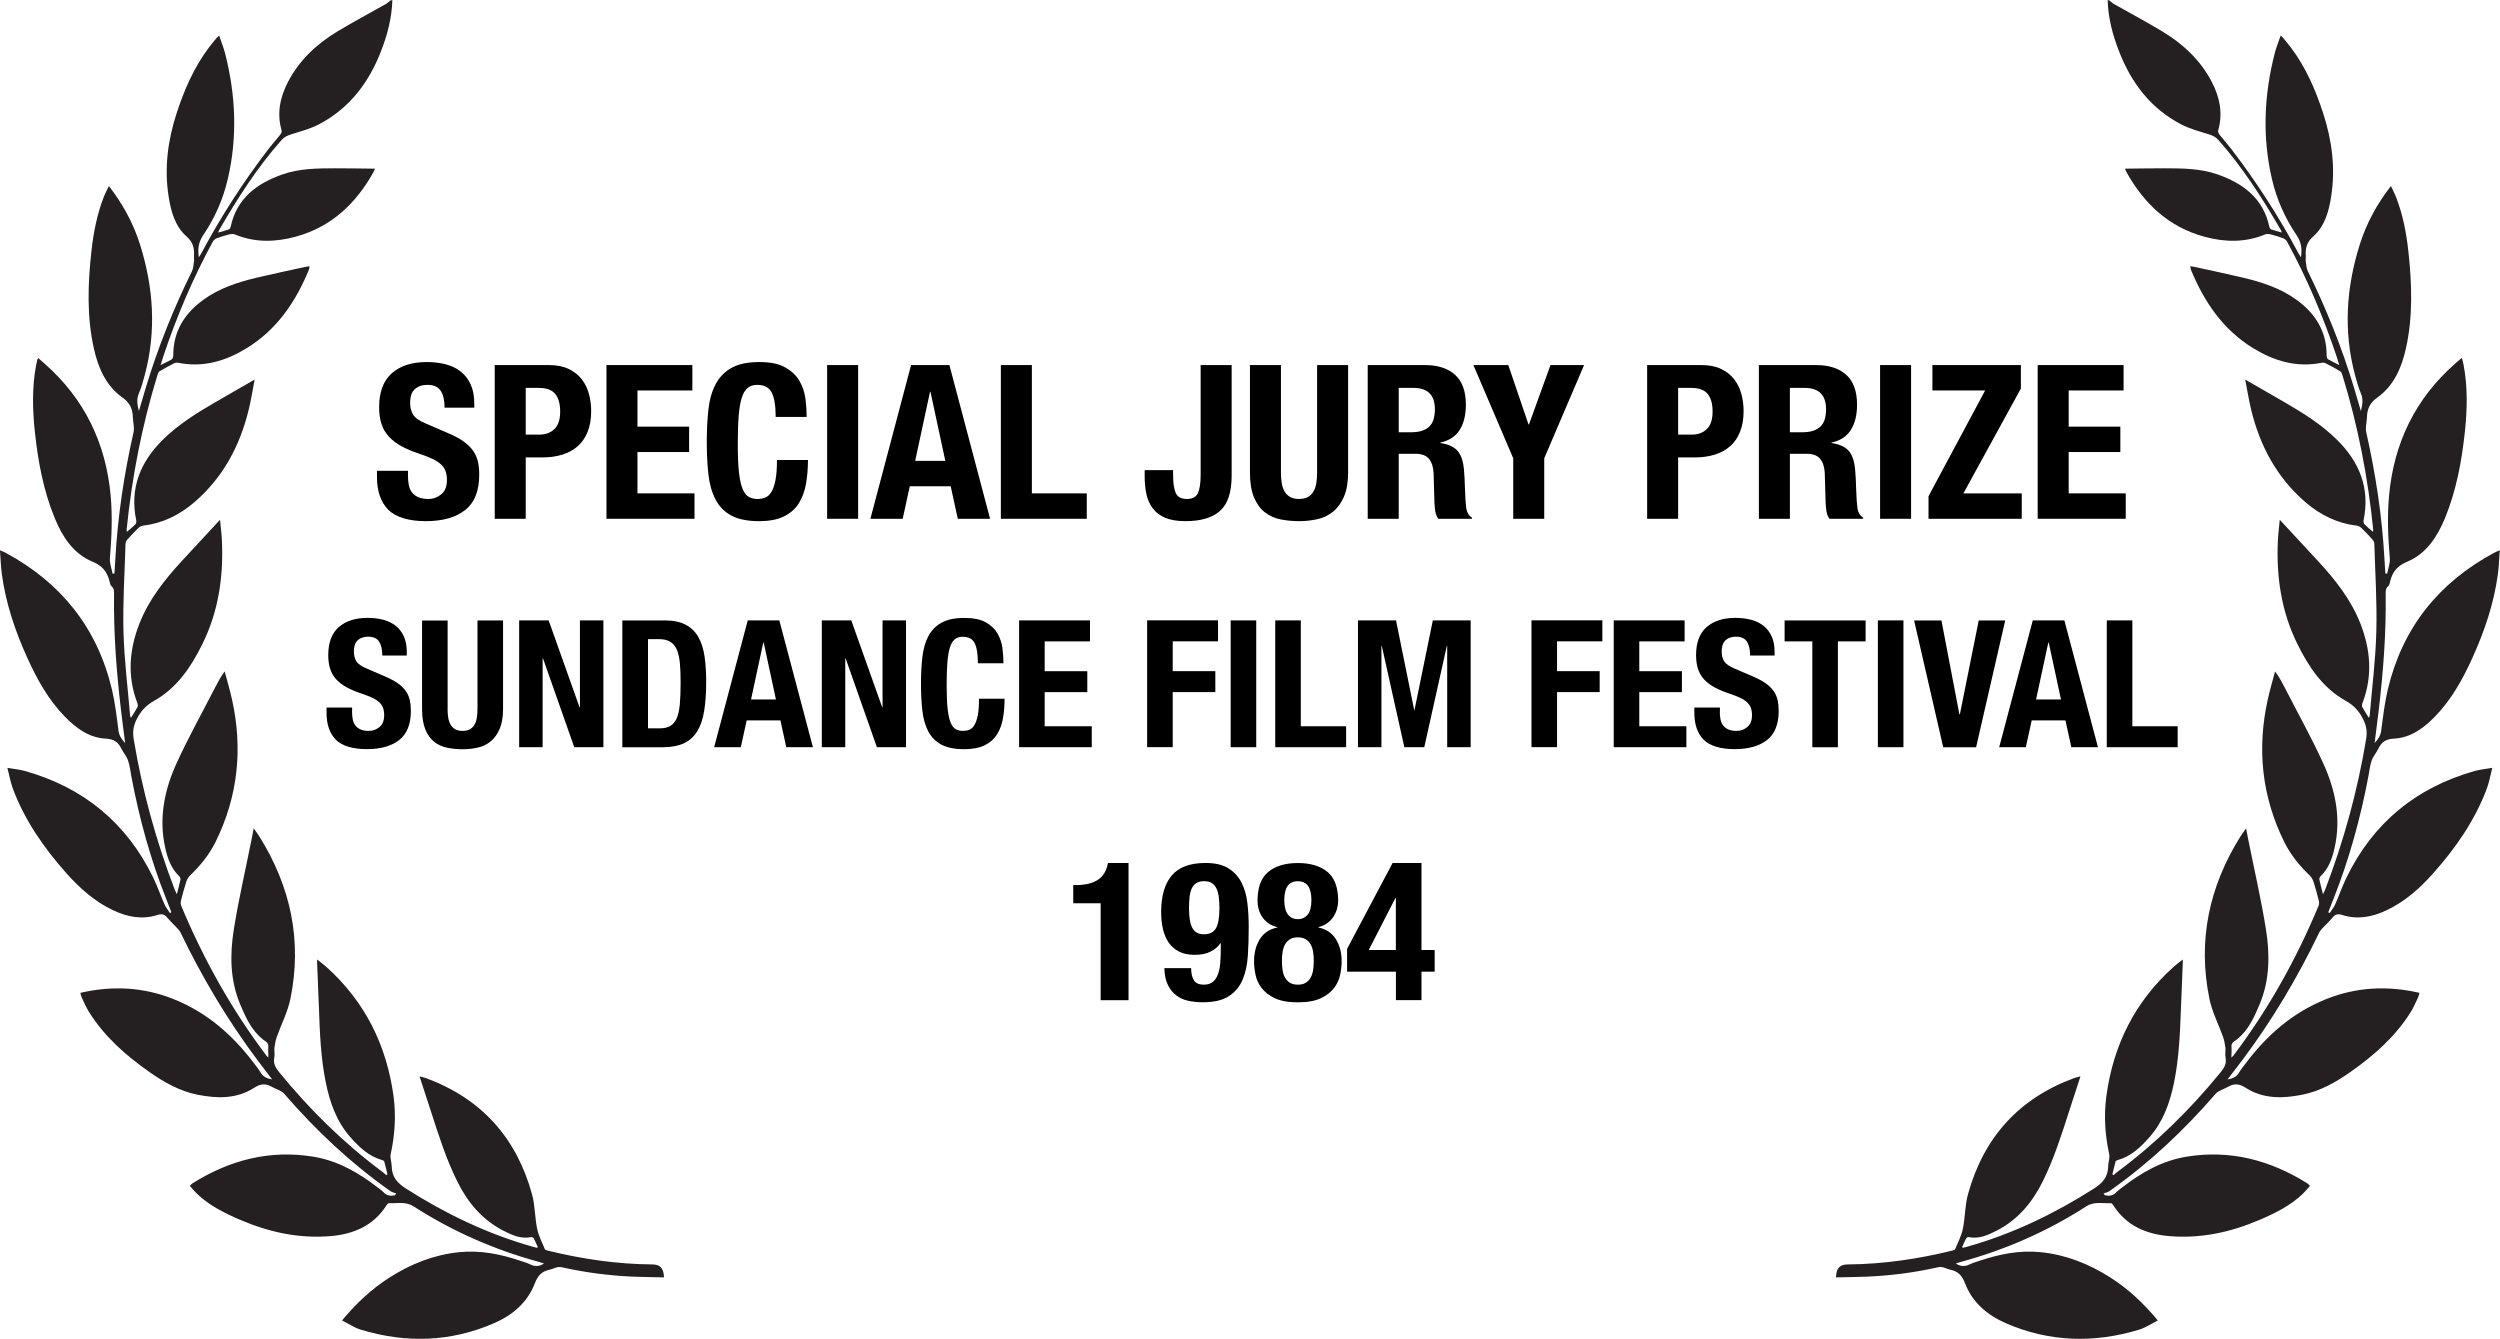 <?xml version="1.0" encoding="UTF-8"?><svg id="Layer_1" xmlns="http://www.w3.org/2000/svg" viewBox="0 0 464.5 248.74"><defs><style>.cls-1,.cls-2{stroke-width:0px;}.cls-2{fill:#241f21;}</style></defs><g id="_Group_Laurels_"><path class="cls-2" d="m72.9,0c-.09,3.33-.93,6.5-2.13,9.57-2.26,5.82-5.87,10.56-11.47,13.51-1.6.84-3.41,1.32-5.15,1.86-.73.23-1.32.49-1.84,1.08-4.54,5.13-8.2,10.86-11.62,16.77-.04.07-.06.16-.15.42.74-.21,1.37-.37,1.99-.59.15-.05.28-.29.32-.46,1.13-5.3,4.84-8.07,9.62-9.75,3.18-1.12,6.52-1.13,9.84-1.14,2.42,0,4.85.04,7.36.07-.1.25-.17.46-.28.65-3.28,5.87-7.86,10.2-14.5,12-3.78,1.02-7.54,1.11-11.24-.43-.31-.13-.73-.09-1.08,0-.77.19-1.54.42-2.28.7-.29.11-.59.36-.74.62-3.73,6.86-6.77,14.02-9.24,21.43-.14.42-.26.84-.47,1.52.83-.42,1.49-.71,2.09-1.08.17-.1.26-.45.26-.68-.02-4.47,2.08-7.82,5.58-10.36,2.97-2.16,6.41-3.28,9.94-4.12,3.02-.72,6.07-1.35,9.11-2.02.2-.04.4-.07.69-.11-.04.24-.03.44-.1.62-2.45,5.96-5.92,11.13-11.54,14.59-3.94,2.42-8.13,3.67-12.79,2.73-.23-.05-.53,0-.74.11-.92.47-1.82.95-2.7,1.48-.19.11-.29.42-.37.65-2.9,9.42-4.77,19.05-5.75,28.85,0,.06.02.11.05.33.58-.5,1.12-.92,1.59-1.41.15-.15.2-.49.15-.72-1.24-5.98.76-10.88,5-15.04,2.84-2.78,6.16-4.87,9.58-6.85,2.4-1.39,4.8-2.77,7.42-4.28-.37,1.94-.65,3.74-1.08,5.51-1.63,6.77-4.76,12.66-10.1,17.27-2.79,2.4-5.95,3.95-9.63,4.38-.31.04-.63.27-.87.5-.7.68-1.37,1.39-2.01,2.12-.17.2-.3.5-.3.76-.16,5.44-.52,10.89-.38,16.32.14,5.2.8,10.38,1.23,15.58,0,.08.06.16.16.41.45-.74.88-1.36,1.22-2.01.1-.19.05-.52-.03-.74-1.92-5-1.51-9.95.41-14.82,1.75-4.45,4.7-8.14,7.9-11.62,2.3-2.5,4.61-4.98,7.05-7.61.13,1.36.29,2.61.35,3.86.31,6.7-.63,13.17-3.63,19.24-2.11,4.26-4.7,8.14-8.95,10.53-1.51.85-2.5,1.9-3.27,3.46-.62,1.25-.76,2.34-.54,3.67,1.6,9.62,4.16,18.96,7.66,28.06.08.21.19.4.36.76.25-1.01.49-1.86.67-2.73.04-.18-.07-.47-.21-.6-1.54-1.45-2.19-3.35-2.63-5.33-1.23-5.54-.12-10.82,2.18-15.82,2.15-4.68,4.66-9.19,7.01-13.77.54-1.04,1.08-2.09,1.86-3.15.46,1.72.97,3.44,1.36,5.18,2.04,9.16,1.13,18.01-3.03,26.46-1.19,2.42-2.88,4.48-4.82,6.34-.33.32-.55.81-.69,1.26-.36,1.12-.67,2.27-.95,3.41-.07.29-.04.65.07.92,4.15,9.93,9.35,19.26,15.85,27.85.05.07.12.12.34.34-.01-.79-.07-1.41-.02-2.02.07-.81-.56-1.01-1.03-1.38-2.11-1.7-3.17-4.07-4.19-6.49-1.91-4.54-1.93-9.28-1.18-13.98.89-5.54,2.16-11.02,3.26-16.53.13-.67.26-1.33.43-2.2.42.6.77,1.07,1.08,1.56,5.8,9.29,7.94,19.32,5.74,30.1-.5,2.43-1.69,4.71-2.53,7.08-.23.65-.36,1.34-.44,2.02-.07.58.1,1.2-.02,1.77-.24,1.14.22,1.94.91,2.79,5.67,6.94,12,13.18,19.2,18.52.24.18.45.38.67.58.08-.04.16-.08.24-.13-.2-.8-.38-1.61-.6-2.4-.03-.1-.21-.21-.33-.24-2.52-.69-4.31-2.4-5.97-4.28-2.57-2.92-3.8-6.43-4.56-10.17-.93-4.55-1.11-9.16-1.27-13.78-.1-2.81-.23-5.62-.34-8.43,0-.14,0-.27,0-.63.66.53,1.2.92,1.69,1.36,7.16,6.42,11.19,14.48,12.5,23.97.5,3.65.26,7.26-.52,10.85-.15.7.18,1.5.19,2.25.02,1.97,1.05,3.12,2.68,4.16,7.32,4.66,15.05,8.38,23.41,10.75.26.07.51.14.77.21.05.01.11-.01.31-.05-.27-.59-.5-1.16-.78-1.69-.07-.13-.34-.24-.49-.22-1.91.38-3.56-.38-5.17-1.21-3.92-2.02-6.59-5.2-8.53-9.1-2.11-4.23-3.51-8.72-4.96-13.2-.67-2.08-1.35-4.16-2.07-6.36.42.11.78.18,1.12.3,10.33,3.78,16.88,11.07,19.78,21.61.57,2.06.51,4.29.95,6.4.27,1.31.91,2.54,1.43,3.79.06.15.39.23.61.29,6.35,1.55,12.77,2.5,19.32,2.55,1.49,0,2.14.66,2.21,2.41-1.95-.05-3.89-.06-5.83-.14-4.44-.2-8.84-.77-13.18-1.75-.86-.19-1.47.3-2.2.45-1.45.29-2.23,1.07-2.78,2.52-1.35,3.56-4.13,5.92-7.54,7.41-8.09,3.53-16.41,3.77-24.81,1.22-1.19-.36-2.26-1.1-3.48-1.71,2.66-3.21,5.5-5.86,8.83-7.98,3.98-2.54,8.26-4.24,12.98-4.71,3.91-.39,7.66.37,11.34,1.61.62.21,1.25.39,1.83.67.85.41,1.64.43,2.55-.18-.35-.11-.63-.21-.91-.28-8.29-2.25-16.08-5.67-23.3-10.31-1.54-.99-3.06-.53-4.61-.61-.14,0-.33.22-.44.38-2.43,3.81-6.11,5.38-10.4,5.74-5.85.49-11.42-.72-16.78-3.02-2.9-1.24-5.71-2.63-8.02-4.83-.47-.45-.87-.96-1.35-1.48.19-.19.31-.36.47-.46,6.89-4.33,14.32-6.29,22.46-4.97,4.54.74,8.4,2.95,11.98,5.73.37.29.78.56,1.1.9.6.64,1.31.71,2.1.54.08-.11.16-.22.24-.33-.36-.14-.76-.22-1.07-.43-7.36-5.18-13.86-11.29-19.74-18.09-.53-.61-1.5-.84-2.25-1.27-1.15-.67-2.06-.66-3.32.14-3.25,2.1-6.9,2.03-10.56,1.29-3.26-.65-6.1-2.25-8.79-4.12-4.43-3.09-8.45-6.61-11.35-11.24-.55-.87-.94-1.84-1.39-2.77-.11-.23-.14-.5-.22-.79,5.95-1.37,11.72-1.09,17.38,1.19,6.19,2.49,10.97,6.69,14.92,11.95.41.54.85,1.07,1.19,1.66.46.79,1.15,1.12,2.15,1.29-.98-1.29-1.9-2.46-2.79-3.66-5.55-7.42-10.25-15.35-14.27-23.69-.16-.33-.45-.59-.7-.87-.56-.61-1.18-1.17-1.71-1.81-.53-.65-1-.8-1.87-.52-2.82.9-5.56.37-8.19-.87-3.45-1.62-6.23-4.11-8.72-6.91-4.15-4.67-7.7-9.76-9.92-15.66-.44-1.18-.65-2.45-1.03-3.9,1.25.22,2.31.31,3.3.59,10.86,3.08,18.85,9.63,23.8,19.81.77,1.59,1.35,3.28,2.07,4.91.26.59.68,1.11,1.03,1.66.09-.05.18-.1.27-.14-.32-.82-.64-1.65-.96-2.47-2.91-7.35-5-14.93-6.46-22.69-.19-1.02-.3-2.07-.63-3.04-.27-.78-.88-1.45-1.25-2.21-.6-1.23-1.38-1.77-2.89-1.85-3.11-.16-5.53-1.95-7.64-4.12-3.07-3.17-5.17-6.98-6.97-10.96-2.23-4.93-3.95-10.03-4.69-15.41-.2-1.43-.23-2.87-.36-4.51.48.21.77.32,1.04.46,10.31,5.56,17.04,13.94,19.76,25.39.59,2.5.89,5.07,1.22,7.62.12.91.5,1.58,1.24,2.35-.27-2.16-.54-4.13-.77-6.11-.84-7.12-1.39-14.26-1.29-21.45,0-.58.06-1.13-.48-1.59-.23-.2-.29-.64-.38-.98-.45-1.73-1.34-2.82-3.15-3.57-3.56-1.48-5.57-4.6-6.99-8.04-2.13-5.16-3.13-10.6-3.72-16.13-.44-4.14-.53-8.27.24-12.38.06-.32.14-.63.22-.95.02-.08.07-.16.15-.35.42.37.81.71,1.2,1.05,7.4,6.52,11.39,14.76,12.28,24.54.35,3.88.18,7.74-.14,11.61-.08.94.32,1.92.49,2.88.12-.01.23-.02.35-.04.06-.91.12-1.82.17-2.72.44-7.94,1.63-15.76,3.38-23.52.2-.87-.1-1.84-.13-2.77-.04-1.57-.54-2.69-1.96-3.7-3.05-2.18-4.49-5.52-5.28-9.09-1.34-6-1.12-12.06-.45-18.12.38-3.46,1.05-6.85,2.31-10.09.25-.65.59-1.27.93-1.98,2.59,3.36,4.53,6.91,5.76,10.8,2.55,8.05,3.1,16.19.88,24.42-.3,1.11-.6,2.24-1.06,3.29-.49,1.11-.29,2.17,0,3.3.43-1.45.84-2.91,1.28-4.36,2.25-7.44,5.13-14.63,8.57-21.61.28-.57.29-1.27.39-1.92.04-.29-.03-.59-.01-.89.1-1.44-.15-2.58-1.4-3.68-2.14-1.9-2.88-4.65-3.31-7.4-.83-5.25-.16-10.39,1.47-15.42,1.42-4.39,3.25-8.59,6.04-12.3.45-.59.93-1.15,1.4-1.73.09-.11.21-.2.47-.46.39,1.16.81,2.18,1.09,3.24,2,7.75,2.35,15.55.53,23.39-.87,3.76-2.41,7.26-4.56,10.44-.88,1.3-1.07,2.56-.82,4.13.18-.29.32-.49.44-.71,3.63-6.81,7.8-13.28,12.5-19.41.7-.91,1.48-1.77,2.19-2.67.16-.2.31-.54.25-.75-.92-3.18-.31-6.17,1.17-9.02,2.12-4.09,5.38-7.11,9.28-9.45,2.92-1.75,5.92-3.35,8.88-5.03.32-.18.59-.45.88-.68.12-.02.23-.04.35-.06h0Z"/><path class="cls-2" d="m391.6,0c.09,3.33.93,6.5,2.13,9.57,2.26,5.82,5.86,10.56,11.47,13.51,1.6.84,3.41,1.32,5.15,1.86.73.23,1.32.49,1.84,1.08,4.53,5.13,8.2,10.86,11.62,16.77.04.07.06.16.15.42-.74-.21-1.37-.37-1.99-.59-.15-.05-.28-.29-.32-.46-1.13-5.3-4.84-8.07-9.62-9.75-3.18-1.12-6.52-1.13-9.84-1.14-2.43,0-4.85.04-7.37.07.11.25.17.46.28.65,3.29,5.87,7.86,10.2,14.5,12,3.78,1.02,7.54,1.11,11.24-.43.31-.13.73-.09,1.08,0,.77.19,1.54.42,2.28.7.29.11.59.36.73.62,3.73,6.86,6.76,14.02,9.24,21.43.14.42.26.84.47,1.52-.83-.42-1.48-.71-2.09-1.08-.17-.1-.26-.45-.26-.68.02-4.47-2.08-7.82-5.59-10.36-2.97-2.16-6.41-3.28-9.95-4.12-3.02-.72-6.07-1.35-9.1-2.02-.2-.04-.41-.07-.69-.11.04.24.03.44.1.62,2.45,5.96,5.92,11.13,11.54,14.59,3.94,2.42,8.13,3.67,12.79,2.73.24-.05.53,0,.74.11.91.47,1.82.95,2.7,1.48.19.11.3.42.37.65,2.91,9.42,4.77,19.05,5.75,28.85,0,.06-.01.11-.05.33-.58-.5-1.11-.92-1.59-1.41-.15-.15-.2-.49-.16-.72,1.24-5.98-.76-10.88-5-15.04-2.84-2.78-6.16-4.87-9.57-6.85-2.4-1.39-4.8-2.77-7.42-4.28.38,1.94.66,3.74,1.08,5.51,1.63,6.77,4.76,12.66,10.1,17.27,2.78,2.4,5.94,3.95,9.63,4.38.31.04.63.27.87.5.7.68,1.37,1.39,2.01,2.12.17.2.3.5.3.76.16,5.44.52,10.89.37,16.32-.13,5.2-.8,10.38-1.23,15.58,0,.08-.06.16-.16.41-.45-.74-.87-1.36-1.22-2.01-.1-.19-.05-.52.04-.74,1.92-5,1.51-9.95-.41-14.82-1.76-4.45-4.69-8.14-7.91-11.62-2.3-2.5-4.61-4.98-7.05-7.61-.12,1.36-.29,2.61-.35,3.86-.31,6.7.63,13.17,3.63,19.24,2.11,4.26,4.69,8.14,8.96,10.53,1.52.85,2.5,1.9,3.27,3.46.62,1.25.76,2.34.54,3.67-1.6,9.62-4.16,18.96-7.65,28.06-.08.21-.19.4-.37.76-.25-1.01-.49-1.86-.67-2.73-.04-.18.07-.47.21-.6,1.54-1.45,2.18-3.35,2.63-5.33,1.23-5.54.12-10.82-2.19-15.82-2.15-4.68-4.66-9.19-7.01-13.77-.54-1.04-1.08-2.09-1.87-3.15-.45,1.72-.97,3.44-1.35,5.18-2.04,9.16-1.13,18.01,3.03,26.46,1.19,2.42,2.87,4.48,4.82,6.34.33.32.55.81.69,1.26.36,1.12.66,2.27.95,3.41.07.29.04.65-.07.92-4.14,9.93-9.35,19.26-15.84,27.85-.05.07-.12.12-.35.34.01-.79.07-1.41.02-2.02-.07-.81.56-1.01,1.03-1.38,2.11-1.7,3.17-4.07,4.19-6.49,1.91-4.54,1.93-9.28,1.18-13.98-.89-5.54-2.16-11.02-3.26-16.53-.13-.67-.26-1.33-.43-2.2-.42.6-.77,1.07-1.08,1.56-5.8,9.29-7.94,19.32-5.73,30.1.49,2.43,1.69,4.71,2.53,7.08.23.65.36,1.34.44,2.02.07.58-.1,1.2.02,1.77.24,1.14-.21,1.94-.91,2.79-5.67,6.94-12,13.18-19.2,18.52-.24.18-.45.38-.67.58-.08-.04-.16-.08-.24-.13.2-.8.38-1.61.6-2.4.03-.1.21-.21.33-.24,2.53-.69,4.31-2.4,5.97-4.28,2.57-2.92,3.8-6.43,4.56-10.17.93-4.55,1.11-9.16,1.28-13.78.1-2.81.23-5.62.34-8.43,0-.14,0-.27,0-.63-.66.53-1.2.92-1.69,1.36-7.17,6.42-11.2,14.48-12.5,23.97-.5,3.65-.26,7.26.52,10.85.15.7-.18,1.5-.19,2.25-.02,1.97-1.04,3.12-2.68,4.16-7.32,4.66-15.05,8.38-23.41,10.75-.26.07-.51.14-.77.21-.05.01-.11-.01-.3-.05.26-.59.49-1.16.78-1.69.07-.13.35-.24.49-.22,1.91.38,3.56-.38,5.18-1.21,3.92-2.02,6.59-5.2,8.53-9.1,2.11-4.23,3.52-8.72,4.96-13.2.67-2.08,1.35-4.16,2.07-6.36-.42.11-.78.18-1.12.3-10.33,3.78-16.88,11.07-19.78,21.61-.57,2.06-.51,4.29-.95,6.4-.27,1.31-.91,2.54-1.43,3.79-.06.15-.39.23-.61.29-6.34,1.55-12.77,2.5-19.32,2.55-1.49,0-2.14.66-2.22,2.41,1.95-.05,3.9-.06,5.83-.14,4.45-.2,8.84-.77,13.18-1.75.86-.19,1.47.3,2.19.45,1.46.29,2.23,1.07,2.78,2.52,1.35,3.56,4.13,5.92,7.54,7.41,8.09,3.53,16.4,3.77,24.81,1.22,1.19-.36,2.26-1.1,3.47-1.71-2.65-3.21-5.5-5.86-8.82-7.98-3.98-2.54-8.26-4.24-12.98-4.71-3.91-.39-7.66.37-11.34,1.61-.62.21-1.25.39-1.84.67-.84.41-1.64.43-2.55-.18.35-.11.62-.21.91-.28,8.29-2.25,16.08-5.67,23.3-10.31,1.53-.99,3.06-.53,4.61-.61.14,0,.33.22.43.38,2.43,3.81,6.11,5.38,10.41,5.74,5.85.49,11.42-.72,16.78-3.02,2.9-1.24,5.71-2.63,8.02-4.83.47-.45.87-.96,1.34-1.48-.19-.19-.31-.36-.47-.46-6.89-4.33-14.33-6.29-22.46-4.97-4.53.74-8.4,2.95-11.98,5.73-.37.29-.78.56-1.09.9-.6.64-1.31.71-2.1.54-.08-.11-.16-.22-.24-.33.36-.14.76-.22,1.07-.43,7.36-5.18,13.86-11.29,19.74-18.09.53-.61,1.5-.84,2.25-1.27,1.15-.67,2.07-.66,3.32.14,3.25,2.1,6.9,2.03,10.56,1.29,3.26-.65,6.1-2.25,8.78-4.12,4.43-3.09,8.45-6.61,11.35-11.24.55-.87.94-1.84,1.39-2.77.11-.23.14-.5.22-.79-5.95-1.37-11.72-1.09-17.38,1.19-6.2,2.49-10.98,6.69-14.93,11.95-.41.54-.85,1.07-1.19,1.66-.46.79-1.15,1.12-2.15,1.29.98-1.29,1.9-2.46,2.8-3.66,5.55-7.42,10.25-15.35,14.26-23.69.16-.33.44-.59.7-.87.56-.61,1.19-1.17,1.7-1.81.53-.65,1-.8,1.87-.52,2.82.9,5.56.37,8.19-.87,3.45-1.62,6.23-4.11,8.72-6.91,4.15-4.67,7.69-9.76,9.92-15.66.44-1.18.65-2.45,1.03-3.9-1.25.22-2.31.31-3.3.59-10.86,3.08-18.85,9.63-23.8,19.81-.77,1.59-1.35,3.28-2.07,4.91-.26.59-.68,1.11-1.03,1.66-.09-.05-.19-.1-.28-.14.32-.82.64-1.65.97-2.47,2.91-7.35,5-14.93,6.47-22.69.19-1.02.3-2.07.63-3.04.27-.78.88-1.45,1.25-2.21.6-1.23,1.39-1.77,2.89-1.85,3.11-.16,5.53-1.95,7.64-4.12,3.07-3.17,5.17-6.98,6.97-10.96,2.23-4.93,3.95-10.03,4.69-15.41.2-1.43.23-2.87.36-4.51-.48.21-.77.32-1.04.46-10.31,5.56-17.04,13.94-19.76,25.39-.59,2.5-.89,5.07-1.22,7.62-.12.91-.5,1.58-1.24,2.35.27-2.16.54-4.13.77-6.11.84-7.12,1.39-14.26,1.29-21.45,0-.58-.06-1.13.48-1.59.23-.2.29-.64.38-.98.44-1.73,1.34-2.82,3.15-3.57,3.55-1.48,5.56-4.6,6.99-8.04,2.13-5.16,3.13-10.6,3.72-16.13.44-4.14.53-8.27-.24-12.38-.06-.32-.14-.63-.22-.95-.02-.08-.06-.16-.15-.35-.43.37-.81.71-1.2,1.05-7.41,6.52-11.39,14.76-12.28,24.54-.36,3.88-.19,7.74.14,11.61.08.94-.31,1.92-.49,2.88-.12-.01-.23-.02-.34-.04-.06-.91-.12-1.82-.17-2.72-.44-7.94-1.63-15.76-3.38-23.52-.2-.87.1-1.84.13-2.77.04-1.57.54-2.69,1.96-3.7,3.05-2.18,4.48-5.52,5.28-9.09,1.34-6,1.11-12.06.45-18.12-.38-3.46-1.04-6.85-2.31-10.09-.25-.65-.59-1.27-.93-1.98-2.59,3.36-4.53,6.91-5.76,10.8-2.55,8.05-3.1,16.19-.88,24.42.3,1.11.6,2.24,1.06,3.29.49,1.11.29,2.17,0,3.3-.43-1.45-.84-2.91-1.28-4.36-2.25-7.44-5.13-14.63-8.57-21.61-.28-.57-.29-1.27-.39-1.92-.04-.29.03-.59.01-.89-.11-1.44.15-2.58,1.4-3.68,2.14-1.9,2.88-4.65,3.31-7.4.83-5.25.16-10.39-1.47-15.42-1.42-4.39-3.24-8.59-6.04-12.3-.45-.59-.93-1.15-1.4-1.73-.09-.11-.21-.2-.47-.46-.39,1.16-.81,2.18-1.09,3.24-2,7.75-2.35,15.55-.54,23.39.87,3.76,2.41,7.26,4.57,10.44.88,1.3,1.07,2.56.82,4.13-.18-.29-.32-.49-.44-.71-3.63-6.81-7.8-13.28-12.5-19.41-.7-.91-1.48-1.77-2.19-2.67-.15-.2-.31-.54-.25-.75.92-3.18.31-6.17-1.17-9.02-2.12-4.09-5.38-7.11-9.28-9.45-2.92-1.75-5.92-3.35-8.88-5.03-.32-.18-.59-.45-.88-.68-.12-.02-.24-.04-.35-.06h0Z"/></g><g id="SUNDANCE"><path class="cls-1" d="m204.49,167.83h-5.08v-3.38h.47c1.73,0,3.09-.32,4.09-.97,1-.65,1.63-1.69,1.89-3.13h3.82v25.49h-5.18v-18Z"/><path class="cls-1" d="m221.83,182.14c.35.54.95.81,1.82.81.7,0,1.25-.16,1.66-.49.41-.32.73-.77.95-1.35.23-.58.38-1.26.45-2.05.07-.79.11-1.66.11-2.59v-1.22h-.07c-.43.65-1.05,1.17-1.85,1.57-.8.4-1.78.59-2.93.59s-2.09-.2-2.88-.59c-.79-.4-1.43-.95-1.93-1.66-.49-.71-.85-1.55-1.08-2.52-.23-.97-.34-2.03-.34-3.19,0-2.95.65-5.21,1.96-6.77,1.31-1.56,3.4-2.34,6.28-2.34,1.78,0,3.19.33,4.25.99,1.06.66,1.87,1.54,2.43,2.63.56,1.09.93,2.36,1.1,3.8.17,1.44.25,2.94.25,4.5,0,1.82-.05,3.58-.16,5.27-.11,1.69-.43,3.19-.97,4.48-.54,1.3-1.39,2.32-2.56,3.08-1.16.76-2.79,1.13-4.88,1.13-.91,0-1.79-.09-2.65-.27-.85-.18-1.6-.52-2.25-1.01s-1.17-1.15-1.57-1.98-.61-1.85-.63-3.08h4.97c0,.96.17,1.71.52,2.25Zm-.27-9.67c.43.75,1.15,1.12,2.16,1.12s1.76-.37,2.2-1.12c.43-.74.65-1.98.65-3.71,0-.72-.04-1.39-.11-2.02-.07-.62-.21-1.16-.41-1.6-.2-.44-.49-.79-.86-1.04-.37-.25-.86-.38-1.46-.38s-1.12.13-1.49.38c-.37.25-.65.61-.85,1.06-.19.46-.32.99-.38,1.6-.06.61-.09,1.28-.09,2,0,1.73.22,2.96.65,3.71Z"/><path class="cls-1" d="m234.08,174.49c.72-1.15,1.8-1.87,3.24-2.16v-.07c-.7-.17-1.28-.43-1.75-.79-.47-.36-.85-.77-1.13-1.22s-.49-.94-.61-1.44c-.12-.5-.18-.98-.18-1.44,0-2.5.67-4.29,2-5.38s3.16-1.64,5.49-1.64,4.16.55,5.49,1.64,2,2.89,2,5.38c0,.46-.07.94-.2,1.44s-.34.98-.63,1.44-.67.86-1.13,1.22c-.47.36-1.04.62-1.71.79v.07c1.44.29,2.52,1.01,3.24,2.16.72,1.15,1.08,2.53,1.08,4.14,0,.74-.09,1.56-.27,2.45s-.56,1.72-1.13,2.48c-.58.77-1.4,1.4-2.47,1.91s-2.49.76-4.27.76-3.2-.25-4.27-.76c-1.07-.5-1.89-1.14-2.47-1.91-.58-.77-.95-1.6-1.13-2.48-.18-.89-.27-1.7-.27-2.45,0-1.61.36-2.99,1.08-4.14Zm4.23,5.78c.08.54.24,1.01.47,1.4.23.4.53.71.92.94.38.23.86.34,1.44.34s1.06-.11,1.44-.34c.38-.23.69-.54.92-.94.23-.4.38-.86.47-1.4.08-.54.13-1.11.13-1.71s-.04-1.2-.13-1.73c-.08-.53-.24-.99-.47-1.39-.23-.4-.53-.71-.92-.94-.38-.23-.86-.34-1.44-.34s-1.06.11-1.44.34c-.38.23-.69.54-.92.94-.23.4-.38.86-.47,1.39-.08.53-.13,1.1-.13,1.73s.04,1.17.13,1.71Zm.99-10.35c.46.58,1.07.86,1.84.86s1.38-.29,1.84-.86c.46-.58.68-1.48.68-2.7,0-2.33-.84-3.49-2.52-3.49s-2.52,1.16-2.52,3.49c0,1.22.23,2.12.68,2.7Z"/><path class="cls-1" d="m258.74,160.35h5.37v16.16h2.45v4.03h-2.45v5.29h-4.75v-5.29h-9.07v-4.25l8.46-15.95Zm.54,6.48l-4.97,9.68h5.04v-9.68h-.07Z"/><path class="cls-1" d="m65.41,132.17c0,.55.04,1.05.13,1.5s.25.83.5,1.14c.24.31.57.55.97.73s.92.26,1.53.26c.73,0,1.38-.24,1.96-.71s.88-1.21.88-2.2c0-.53-.07-.98-.21-1.37-.14-.38-.38-.73-.71-1.04-.33-.31-.76-.59-1.3-.84-.54-.25-1.21-.51-2-.78-1.06-.35-1.97-.74-2.74-1.15-.77-.42-1.41-.91-1.93-1.47-.52-.56-.9-1.21-1.14-1.95-.24-.74-.36-1.59-.36-2.56,0-2.33.65-4.07,1.95-5.21,1.3-1.14,3.08-1.72,5.35-1.72,1.06,0,2.03.12,2.92.35.89.23,1.66.61,2.31,1.12.65.52,1.16,1.18,1.52,1.98.36.8.54,1.77.54,2.89v.66h-4.55c0-1.12-.2-1.99-.59-2.59-.4-.6-1.06-.91-1.98-.91-.53,0-.97.08-1.32.23-.35.15-.63.36-.84.61-.21.25-.35.54-.43.88s-.12.67-.12,1.02c0,.73.15,1.34.46,1.83.31.5.97.95,1.98,1.37l3.66,1.58c.9.4,1.64.81,2.21,1.24.57.43,1.03.89,1.37,1.39s.58,1.04.71,1.63c.13.59.2,1.25.2,1.98,0,2.49-.72,4.29-2.16,5.43-1.44,1.13-3.45,1.7-6.02,1.7s-4.6-.58-5.76-1.75c-1.15-1.17-1.73-2.84-1.73-5.02v-.96h4.75v.69Z"/><path class="cls-1" d="m83.16,131.71c0,.59.04,1.14.12,1.63.08.49.22.92.43,1.29.21.36.5.65.86.86.36.21.82.31,1.37.31s1.03-.1,1.39-.31c.35-.21.63-.5.84-.86.21-.36.35-.79.43-1.29.08-.5.12-1.04.12-1.63v-16.43h4.75v16.43c0,1.5-.21,2.73-.63,3.71s-.98,1.75-1.68,2.33-1.51.96-2.41,1.16c-.9.2-1.84.3-2.8.3s-1.9-.09-2.81-.27-1.71-.53-2.41-1.07c-.71-.54-1.27-1.3-1.68-2.29s-.63-2.28-.63-3.86v-16.43h4.75v16.43Z"/><path class="cls-1" d="m107.68,131.41h.07v-16.14h4.36v23.56h-5.41l-5.81-16.5h-.07v16.5h-4.36v-23.56h5.48l5.74,16.14Z"/><path class="cls-1" d="m123.42,115.27c1.65,0,2.98.27,3.99.81,1.01.54,1.8,1.31,2.36,2.31.56,1,.94,2.21,1.14,3.61s.3,2.98.3,4.72c0,2.07-.13,3.87-.38,5.4s-.69,2.79-1.3,3.78c-.62.99-1.44,1.73-2.48,2.21s-2.34.73-3.93.73h-7.49v-23.56h7.79Zm-.92,20.06c.84,0,1.51-.14,2.01-.43.51-.29.91-.76,1.21-1.42.3-.66.49-1.53.59-2.61.1-1.08.15-2.42.15-4.03,0-1.34-.04-2.52-.13-3.53-.09-1.01-.27-1.85-.54-2.53-.28-.67-.68-1.18-1.22-1.52s-1.26-.51-2.16-.51h-2.01v16.57h2.11Z"/><path class="cls-1" d="m144.8,115.27l6.24,23.56h-4.95l-1.09-4.98h-6.27l-1.09,4.98h-4.95l6.24-23.56h5.87Zm-.63,14.69l-2.28-10.59h-.07l-2.28,10.59h4.62Z"/><path class="cls-1" d="m163.91,131.41h.07v-16.14h4.36v23.56h-5.41l-5.81-16.5h-.07v16.5h-4.36v-23.56h5.48l5.74,16.14Z"/><path class="cls-1" d="m181.09,119.48c-.41-.78-1.15-1.17-2.23-1.17-.59,0-1.08.16-1.47.48s-.69.84-.91,1.55c-.22.72-.37,1.65-.46,2.81-.09,1.15-.13,2.57-.13,4.24,0,1.78.06,3.22.18,4.32.12,1.1.31,1.95.56,2.56s.57,1.01.96,1.22.83.31,1.34.31c.42,0,.81-.07,1.17-.21.36-.14.68-.43.94-.86.26-.43.47-1.03.63-1.81s.23-1.81.23-3.09h4.75c0,1.28-.1,2.49-.3,3.63s-.57,2.14-1.11,3c-.54.86-1.3,1.53-2.28,2.01-.98.48-2.25.73-3.81.73-1.78,0-3.2-.29-4.26-.86-1.06-.57-1.86-1.4-2.43-2.47-.56-1.08-.92-2.37-1.09-3.86-.17-1.5-.25-3.15-.25-4.95s.08-3.43.25-4.93.53-2.8,1.09-3.88c.56-1.08,1.37-1.92,2.43-2.53,1.06-.6,2.47-.91,4.26-.91s3.03.28,4.01.82c.98.55,1.71,1.25,2.19,2.1.48.85.79,1.76.91,2.74.12.98.18,1.9.18,2.76h-4.75c0-1.72-.2-2.96-.61-3.75Z"/><path class="cls-1" d="m202.52,119.17h-8.42v5.54h7.92v3.89h-7.92v6.34h8.75v3.89h-13.5v-23.56h13.17v3.89Z"/><path class="cls-1" d="m226.31,115.27v3.89h-8.42v5.54h7.92v3.89h-7.92v10.23h-4.75v-23.56h13.17Z"/><path class="cls-1" d="m228.66,115.27h4.75v23.56h-4.75v-23.56Z"/><path class="cls-1" d="m236.94,115.27h4.75v19.67h8.42v3.89h-13.17v-23.56Z"/><path class="cls-1" d="m259.38,115.27l3.37,16.63h.07l3.4-16.63h7.03v23.56h-4.36v-18.81h-.07l-4.19,18.81h-3.7l-4.19-18.81h-.07v18.81h-4.36v-23.56h7.06Z"/><path class="cls-1" d="m297.72,115.27v3.89h-8.42v5.54h7.92v3.89h-7.92v10.23h-4.75v-23.56h13.17Z"/><path class="cls-1" d="m313,119.17h-8.42v5.54h7.92v3.89h-7.92v6.34h8.75v3.89h-13.5v-23.56h13.17v3.89Z"/><path class="cls-1" d="m319.54,132.17c0,.55.04,1.05.13,1.5.09.45.25.83.5,1.14.24.31.57.55.97.73s.92.26,1.54.26c.73,0,1.38-.24,1.96-.71s.88-1.21.88-2.2c0-.53-.07-.98-.21-1.37-.14-.38-.38-.73-.71-1.04-.33-.31-.76-.59-1.3-.84-.54-.25-1.21-.51-2-.78-1.06-.35-1.97-.74-2.74-1.15-.77-.42-1.41-.91-1.93-1.47-.52-.56-.9-1.21-1.14-1.95-.24-.74-.36-1.59-.36-2.56,0-2.33.65-4.07,1.95-5.21,1.3-1.14,3.08-1.72,5.35-1.72,1.06,0,2.03.12,2.92.35.89.23,1.66.61,2.31,1.12.65.52,1.16,1.18,1.52,1.98.36.8.54,1.77.54,2.89v.66h-4.55c0-1.12-.2-1.99-.59-2.59-.4-.6-1.06-.91-1.98-.91-.53,0-.97.08-1.32.23-.35.15-.63.36-.84.61-.21.25-.35.54-.43.88-.08.33-.12.67-.12,1.02,0,.73.15,1.34.46,1.83.31.5.97.95,1.98,1.37l3.66,1.58c.9.4,1.64.81,2.21,1.24.57.43,1.03.89,1.37,1.39s.58,1.04.71,1.63c.13.59.2,1.25.2,1.98,0,2.49-.72,4.29-2.16,5.43-1.44,1.13-3.45,1.7-6.02,1.7s-4.6-.58-5.76-1.75c-1.16-1.17-1.73-2.84-1.73-5.02v-.96h4.75v.69Z"/><path class="cls-1" d="m346.63,119.17h-5.15v19.67h-4.75v-19.67h-5.15v-3.89h15.05v3.89Z"/><path class="cls-1" d="m348.91,115.27h4.75v23.56h-4.75v-23.56Z"/><path class="cls-1" d="m364.05,132.7h.1l3.5-17.42h4.92l-5.41,23.56h-6.11l-5.41-23.56h5.08l3.33,17.42Z"/><path class="cls-1" d="m383.56,115.27l6.24,23.56h-4.95l-1.09-4.98h-6.27l-1.09,4.98h-4.95l6.24-23.56h5.87Zm-.63,14.69l-2.28-10.59h-.07l-2.28,10.59h4.62Z"/><path class="cls-1" d="m391.44,115.27h4.75v19.67h8.42v3.89h-13.17v-23.56Z"/><path class="cls-1" d="m75.8,88.31c0,.67.05,1.27.16,1.82.11.55.31,1.01.6,1.38.29.37.69.67,1.18.88.49.21,1.11.32,1.86.32.88,0,1.67-.29,2.38-.86.71-.57,1.06-1.46,1.06-2.66,0-.64-.09-1.19-.26-1.66-.17-.47-.46-.89-.86-1.26-.4-.37-.93-.71-1.58-1.02-.65-.31-1.46-.62-2.42-.94-1.28-.43-2.39-.89-3.32-1.4-.93-.51-1.71-1.1-2.34-1.78-.63-.68-1.09-1.47-1.38-2.36-.29-.89-.44-1.93-.44-3.1,0-2.83.79-4.93,2.36-6.32,1.57-1.39,3.73-2.08,6.48-2.08,1.28,0,2.46.14,3.54.42,1.08.28,2.01.73,2.8,1.36.79.63,1.4,1.43,1.84,2.4.44.97.66,2.14.66,3.5v.8h-5.52c0-1.36-.24-2.41-.72-3.14-.48-.73-1.28-1.1-2.4-1.1-.64,0-1.17.09-1.6.28-.43.19-.77.43-1.02.74-.25.31-.43.66-.52,1.06-.09.4-.14.81-.14,1.24,0,.88.19,1.62.56,2.22.37.6,1.17,1.15,2.4,1.66l4.44,1.92c1.09.48,1.99.98,2.68,1.5.69.52,1.25,1.08,1.66,1.68.41.6.7,1.26.86,1.98.16.72.24,1.52.24,2.4,0,3.01-.87,5.21-2.62,6.58-1.75,1.37-4.18,2.06-7.3,2.06s-5.58-.71-6.98-2.12c-1.4-1.41-2.1-3.44-2.1-6.08v-1.16h5.76v.84Z"/><path class="cls-1" d="m102,67.83c1.47,0,2.7.25,3.7.74,1,.49,1.81,1.14,2.42,1.94.61.8,1.05,1.71,1.32,2.74.27,1.03.4,2.07.4,3.14,0,1.47-.22,2.75-.66,3.84-.44,1.09-1.05,1.99-1.84,2.68-.79.69-1.74,1.21-2.86,1.56-1.12.35-2.36.52-3.72.52h-3.08v11.4h-5.76v-28.56h10.08Zm-1.76,12.92c1.15,0,2.07-.35,2.78-1.04.71-.69,1.06-1.77,1.06-3.24s-.31-2.53-.92-3.28c-.61-.75-1.64-1.12-3.08-1.12h-2.4v8.68h2.56Z"/><path class="cls-1" d="m128.64,72.55h-10.2v6.72h9.6v4.72h-9.6v7.68h10.6v4.72h-16.36v-28.56h15.96v4.72Z"/><path class="cls-1" d="m143.38,72.93c-.49-.95-1.39-1.42-2.7-1.42-.72,0-1.31.19-1.78.58-.47.39-.83,1.01-1.1,1.88-.27.87-.45,2-.56,3.4-.11,1.4-.16,3.11-.16,5.14,0,2.16.07,3.91.22,5.24.15,1.33.37,2.37.68,3.1.31.73.69,1.23,1.16,1.48.47.25,1.01.38,1.62.38.51,0,.98-.09,1.42-.26.44-.17.82-.52,1.14-1.04s.57-1.25.76-2.2c.19-.95.28-2.19.28-3.74h5.76c0,1.55-.12,3.01-.36,4.4-.24,1.39-.69,2.6-1.34,3.64s-1.57,1.85-2.76,2.44-2.73.88-4.62.88c-2.16,0-3.88-.35-5.16-1.04-1.28-.69-2.26-1.69-2.94-3-.68-1.31-1.12-2.87-1.32-4.68s-.3-3.81-.3-6,.1-4.15.3-5.98.64-3.39,1.32-4.7c.68-1.31,1.66-2.33,2.94-3.06,1.28-.73,3-1.1,5.16-1.1s3.67.33,4.86,1c1.19.67,2.07,1.51,2.66,2.54.59,1.03.95,2.13,1.1,3.32s.22,2.3.22,3.34h-5.76c0-2.08-.25-3.59-.74-4.54Z"/><path class="cls-1" d="m153.68,67.83h5.76v28.56h-5.76v-28.56Z"/><path class="cls-1" d="m176.4,67.83l7.56,28.56h-6l-1.32-6.04h-7.6l-1.32,6.04h-6l7.56-28.56h7.12Zm-.76,17.8l-2.76-12.84h-.08l-2.76,12.84h5.6Z"/><path class="cls-1" d="m185.96,67.83h5.76v23.84h10.2v4.72h-15.96v-28.56Z"/><path class="cls-1" d="m228.84,88.39c0,3.04-.71,5.21-2.12,6.5-1.41,1.29-3.57,1.94-6.48,1.94-1.52,0-2.77-.21-3.74-.62s-1.75-1-2.32-1.76c-.57-.76-.97-1.65-1.18-2.66-.21-1.01-.32-2.08-.32-3.2v-1.24h5.28v.88c0,1.52.17,2.65.5,3.38.33.73,1.02,1.1,2.06,1.1s1.73-.37,2.06-1.1c.33-.73.5-1.86.5-3.38v-20.4h5.76v20.56Z"/><path class="cls-1" d="m238,87.75c0,.72.05,1.38.14,1.98.09.6.27,1.12.52,1.56.25.44.6.79,1.04,1.04.44.25.99.38,1.66.38s1.25-.13,1.68-.38c.43-.25.77-.6,1.02-1.04.25-.44.43-.96.52-1.56.09-.6.14-1.26.14-1.98v-19.92h5.76v19.92c0,1.81-.25,3.31-.76,4.5-.51,1.19-1.19,2.13-2.04,2.82s-1.83,1.16-2.92,1.4c-1.09.24-2.23.36-3.4.36s-2.31-.11-3.4-.32c-1.09-.21-2.07-.65-2.92-1.3-.85-.65-1.53-1.58-2.04-2.78-.51-1.2-.76-2.76-.76-4.68v-19.92h5.76v19.92Z"/><path class="cls-1" d="m264.76,67.83c2.4,0,4.27.61,5.6,1.82,1.33,1.21,2,3.06,2,5.54,0,1.92-.39,3.49-1.16,4.7-.77,1.21-1.97,1.99-3.6,2.34v.08c1.44.21,2.49.68,3.16,1.4.67.72,1.08,1.88,1.24,3.48.05.53.09,1.11.12,1.74.03.63.05,1.33.08,2.1.05,1.52.13,2.68.24,3.48.16.8.51,1.35,1.04,1.64v.24h-6.24c-.29-.4-.48-.86-.56-1.38-.08-.52-.13-1.06-.16-1.62l-.16-5.48c-.05-1.12-.33-2-.84-2.64-.51-.64-1.36-.96-2.56-.96h-3.08v12.08h-5.76v-28.56h10.64Zm-2.48,12.48c1.39,0,2.45-.33,3.2-.98.75-.65,1.12-1.75,1.12-3.3,0-2.64-1.33-3.96-4-3.96h-2.72v8.24h2.4Z"/><path class="cls-1" d="m284,78.87h.08l4-11.04h6.24l-7.4,17.32v11.24h-5.76v-11.24l-7.4-17.32h6.48l3.76,11.04Z"/><path class="cls-1" d="m316.12,67.83c1.47,0,2.7.25,3.7.74,1,.49,1.81,1.14,2.42,1.94.61.8,1.05,1.71,1.32,2.74.27,1.03.4,2.07.4,3.14,0,1.47-.22,2.75-.66,3.84-.44,1.09-1.05,1.99-1.84,2.68-.79.69-1.74,1.21-2.86,1.56-1.12.35-2.36.52-3.72.52h-3.08v11.4h-5.76v-28.56h10.08Zm-1.76,12.92c1.15,0,2.07-.35,2.78-1.04.71-.69,1.06-1.77,1.06-3.24s-.31-2.53-.92-3.28c-.61-.75-1.64-1.12-3.08-1.12h-2.4v8.68h2.56Z"/><path class="cls-1" d="m337.44,67.83c2.4,0,4.27.61,5.6,1.82,1.33,1.21,2,3.06,2,5.54,0,1.92-.39,3.49-1.16,4.7-.77,1.21-1.97,1.99-3.6,2.34v.08c1.44.21,2.49.68,3.16,1.4.67.72,1.08,1.88,1.24,3.48.05.53.09,1.11.12,1.74.03.63.05,1.33.08,2.1.05,1.52.13,2.68.24,3.48.16.8.51,1.35,1.04,1.64v.24h-6.24c-.29-.4-.48-.86-.56-1.38-.08-.52-.13-1.06-.16-1.62l-.16-5.48c-.05-1.12-.33-2-.84-2.64-.51-.64-1.36-.96-2.56-.96h-3.08v12.08h-5.76v-28.56h10.64Zm-2.48,12.48c1.39,0,2.45-.33,3.2-.98.75-.65,1.12-1.75,1.12-3.3,0-2.64-1.33-3.96-4-3.96h-2.72v8.24h2.4Z"/><path class="cls-1" d="m349.32,67.83h5.76v28.56h-5.76v-28.56Z"/><path class="cls-1" d="m368.84,72.55h-9.8v-4.72h16.44v4.36l-10.68,19.48h10.84v4.72h-17.32v-4.2l10.52-19.64Z"/><path class="cls-1" d="m394.56,72.55h-10.2v6.72h9.6v4.72h-9.6v7.68h10.6v4.72h-16.36v-28.56h15.96v4.72Z"/></g></svg>
